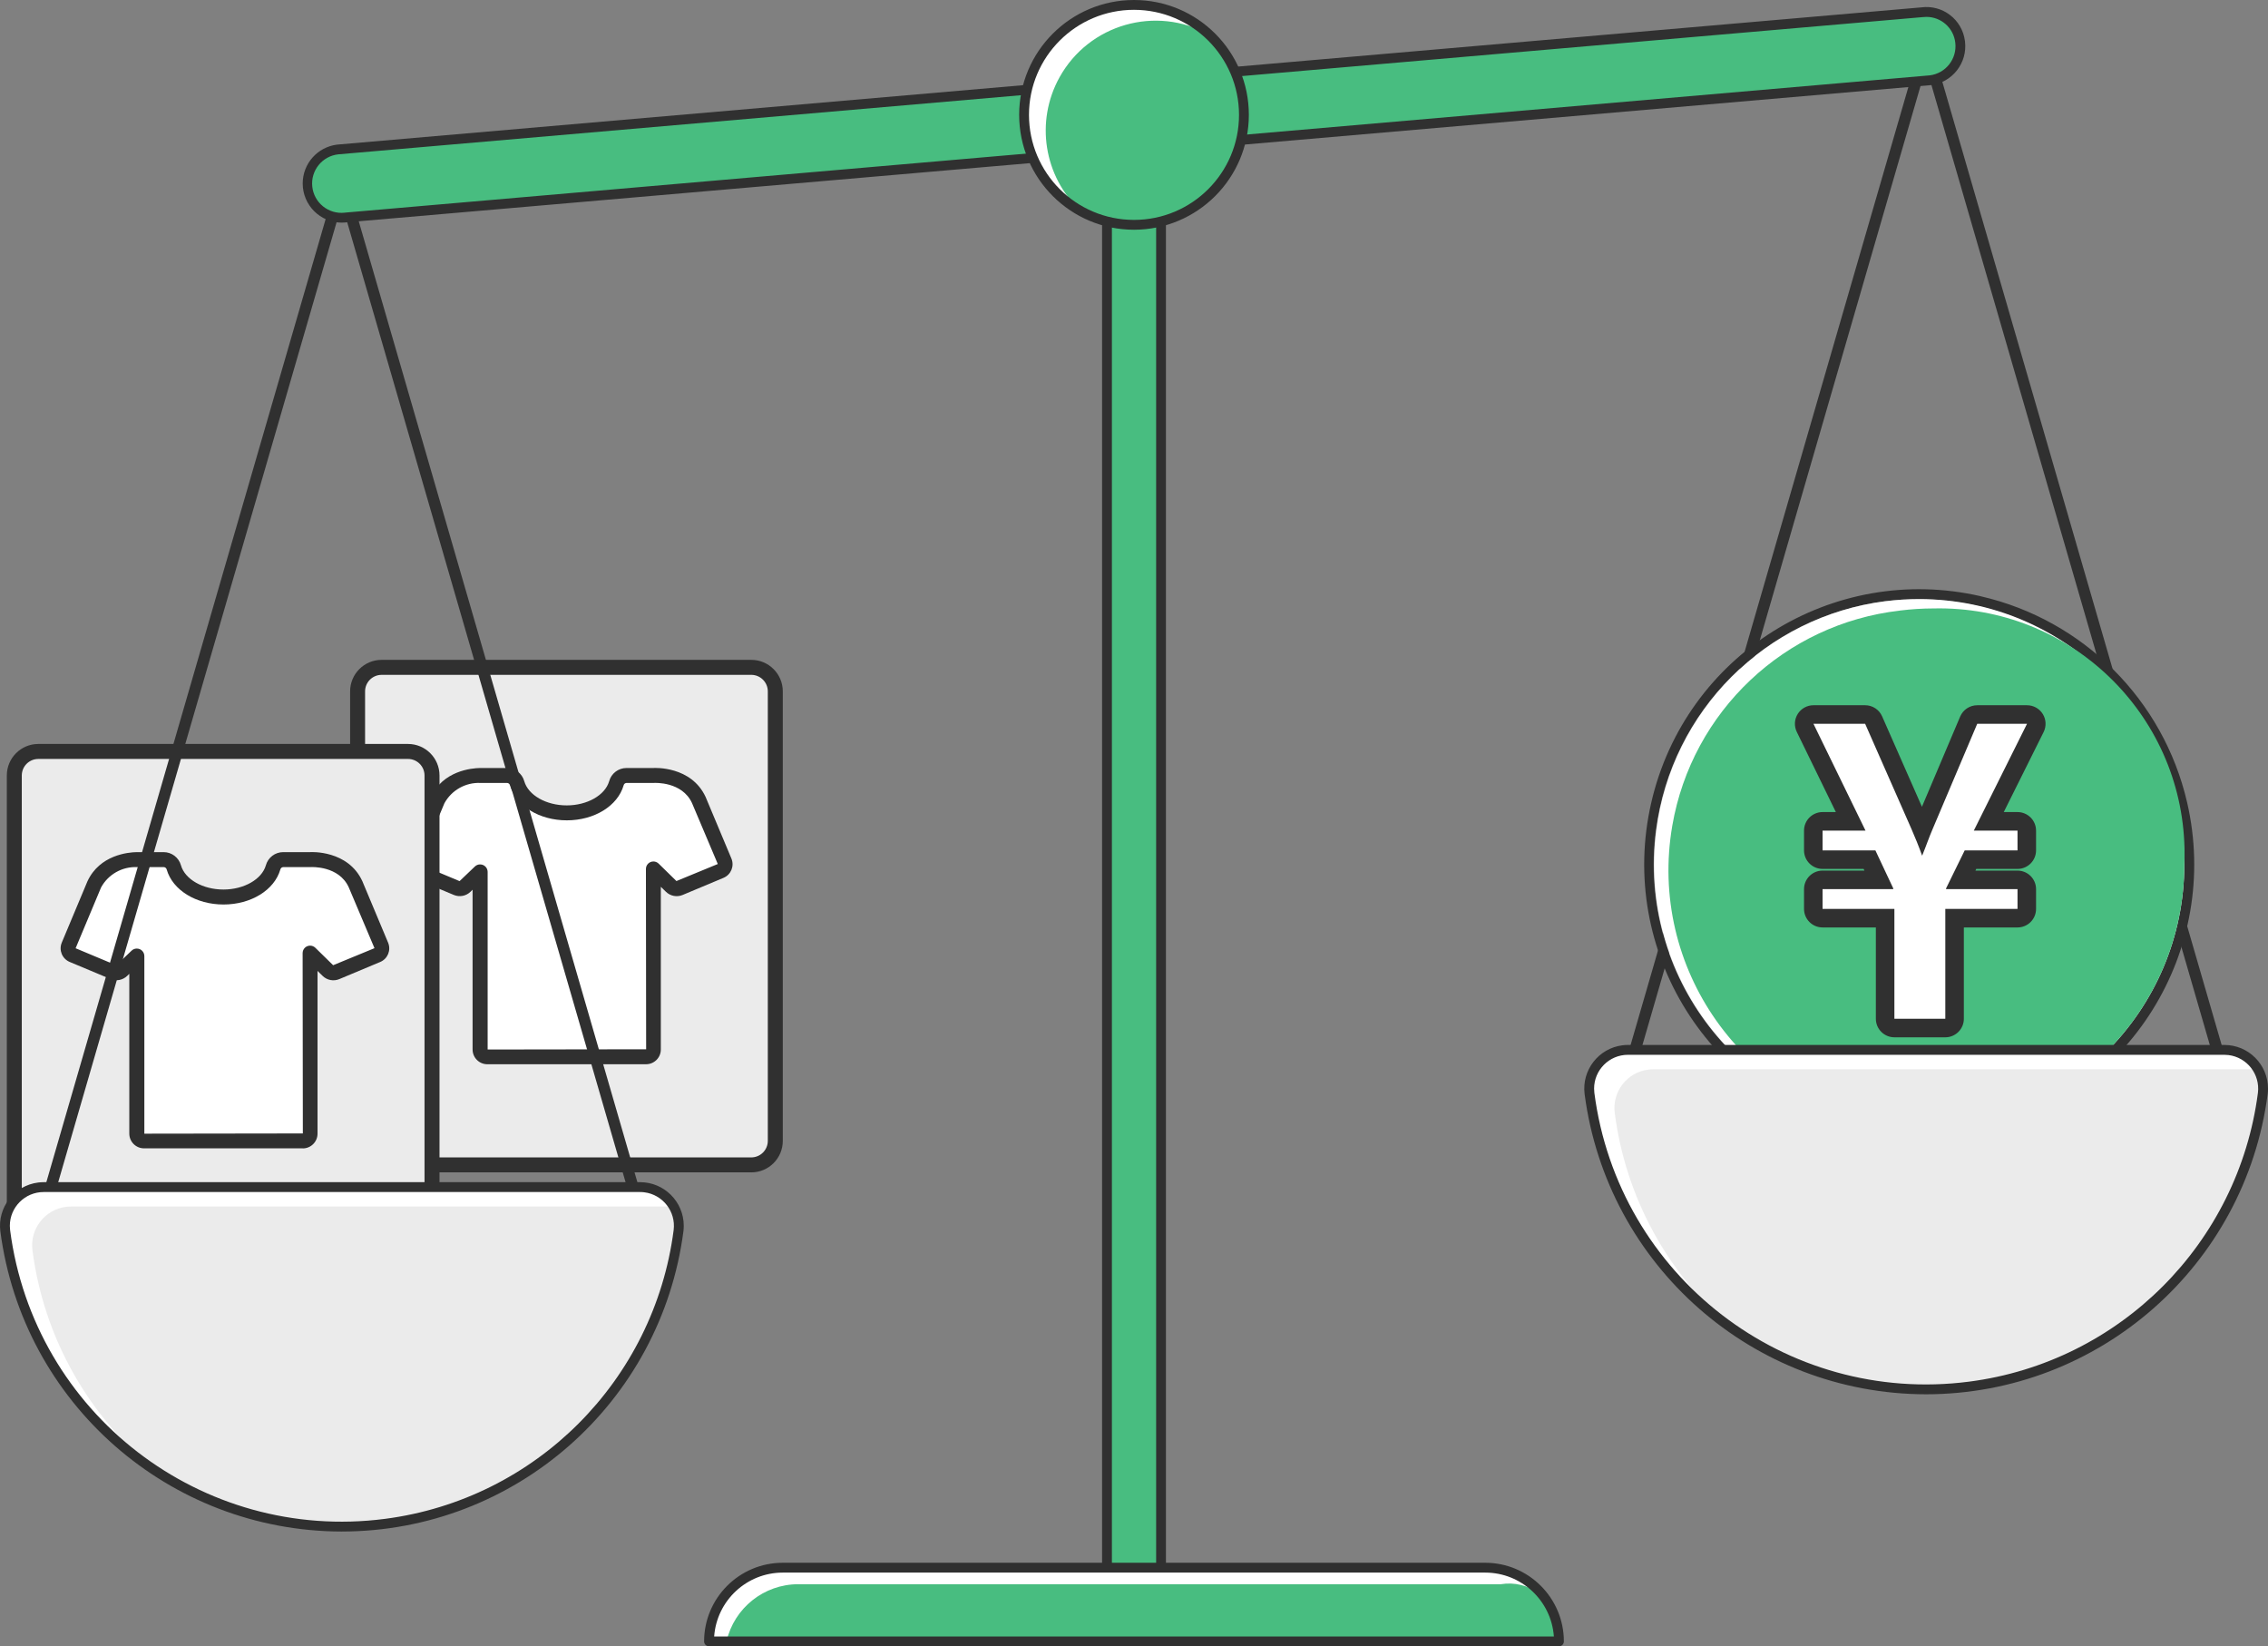 <?xml version="1.0" encoding="UTF-8"?>
<svg id="_レイヤー_2" data-name="レイヤー 2" xmlns="http://www.w3.org/2000/svg" width="244.686" height="177.577" viewBox="0 0 244.686 177.577">
  <rect x="0" y="0" width="244.686" height="177.577" fill="#808080" stroke="none"/>
  <g id="_レイヤー_1-2" data-name="レイヤー 1">
    <g>
      <g id="_グループ_623" data-name="グループ 623">
        <g id="_グループ_629" data-name="グループ 629">
          <path id="_長方形_606" data-name="長方形 606" d="M41.692,71.986h38.836c1.72,0,3.115,1.395,3.115,3.115h0v47.433c0,1.72-1.395,3.115-3.115,3.115h-38.833c-1.72,0-3.115-1.395-3.115-3.115h0v-47.436c0-1.719,1.393-3.112,3.112-3.112h0Z" style="fill: #ebebeb; stroke-width: 0px;"/>
          <path id="_パス_551" data-name="パス 551" d="M81.053,126.455h-39.886c-1.876-.003-3.395-1.524-3.395-3.4v-48.48c0-1.876,1.519-3.397,3.395-3.4h39.886c1.878,0,3.4,1.522,3.4,3.4v48.483c0,1.878-1.522,3.4-3.4,3.4M41.167,72.793c-.984.002-1.78.799-1.78,1.783v48.483c0,.983.797,1.781,1.78,1.783h39.886c.984-.001,1.782-.799,1.783-1.783v-48.484c0-.984-.799-1.782-1.783-1.783h-39.886Z" style="fill: #303030; stroke-width: 0px;"/>
          <path id="_パス_552" data-name="パス 552" d="M44.441,92.918l2.771-6.617c.9-1.683,2.675-2.712,4.583-2.655h2.894c.511.004.958.348,1.091.842.525,1.822,2.724,3.191,5.355,3.191s4.828-1.369,5.354-3.191c.133-.494.58-.838,1.091-.842h2.9s3.569-.235,4.907,2.656l2.771,6.617c.167.398-.021.856-.419,1.023l-4.41,1.847c-.317.133-.682.063-.928-.177l-1.921-1.881v19.475c0,.432-.35.782-.782.782h-17.122c-.432,0-.782-.35-.782-.782v-19.158l-1.6,1.563c-.246.24-.611.31-.928.177l-4.406-1.848c-.398-.167-.586-.625-.419-1.023" style="fill: #fff; stroke-width: 0px;"/>
          <path id="_パス_553" data-name="パス 553" d="M69.696,114.795h-17.12c-.878,0-1.589-.712-1.59-1.59v-17.237l-.224.22c-.477.465-1.185.601-1.8.345l-4.411-1.847c-.808-.34-1.189-1.27-.852-2.079h0l2.771-6.617c1.322-2.857,4.4-3.133,5.312-3.15h2.911c.872.001,1.637.585,1.868,1.426.436,1.511,2.361,2.607,4.579,2.607s4.143-1.1,4.579-2.607c.23-.842.995-1.425,1.867-1.426h2.9c.111-.01,4.086-.231,5.64,3.125l2.784,6.643c.337.81-.044,1.74-.853,2.08l-4.409,1.846c-.617.26-1.329.124-1.806-.345l-.548-.536v17.551c0,.878-.713,1.59-1.591,1.59M51.803,93.24c.445,0,.806.362.807.807v19.157l17.1-.025-.024-19.45c0-.446.361-.807.807-.807.211,0,.413.083.564.23l1.921,1.881,4.461-1.837-2.784-6.582c-1.073-2.317-3.989-2.172-4.112-2.163h-2.947c-.152.004-.281.11-.315.258-.641,2.223-3.162,3.776-6.13,3.776s-5.489-1.552-6.13-3.775c-.034-.149-.165-.255-.317-.259h-2.867c-1.607-.071-3.115.777-3.889,2.187l-2.754,6.566,4.387,1.837,1.648-1.573c.151-.148.354-.23.565-.23" style="fill: #303030; stroke-width: 0px;"/>
          <rect id="_長方形_607" data-name="長方形 607" x="1.543" y="81.056" width="45.063" height="53.663" rx="3.115" ry="3.115" style="fill: #ebebeb; stroke-width: 0px;"/>
          <path id="_パス_554" data-name="パス 554" d="M44.017,135.528H4.131c-1.876-.003-3.395-1.524-3.395-3.4v-48.482c0-1.876,1.519-3.397,3.395-3.4h39.886c1.878,0,3.4,1.522,3.4,3.4h0v48.482c0,1.878-1.522,3.4-3.4,3.4M4.131,81.864c-.984.002-1.78.799-1.78,1.783v48.481c0,.983.797,1.781,1.78,1.783h39.886c.984-.001,1.782-.799,1.783-1.783v-48.482c0-.984-.799-1.782-1.783-1.783H4.131Z" style="fill: #303030; stroke-width: 0px;"/>
          <path id="_パス_555" data-name="パス 555" d="M7.404,101.989l2.771-6.617c.9-1.683,2.675-2.712,4.583-2.655h2.895c.511.004.958.348,1.091.842.525,1.822,2.724,3.191,5.355,3.191s4.828-1.369,5.354-3.191c.133-.494.58-.838,1.091-.842h2.9s3.569-.235,4.907,2.656l2.771,6.617c.167.398-.021.856-.419,1.023l-4.41,1.847c-.317.133-.682.063-.928-.177l-1.923-1.882v19.475c0,.432-.35.782-.782.782H15.539c-.432,0-.782-.35-.782-.782v-19.157l-1.6,1.563c-.246.24-.611.31-.928.177l-4.41-1.847c-.398-.167-.586-.625-.419-1.023" style="fill: #fff; stroke-width: 0px;"/>
          <path id="_パス_556" data-name="パス 556" d="M32.66,123.865H15.54c-.878,0-1.589-.712-1.59-1.59v-17.236l-.224.22c-.477.465-1.185.601-1.8.345l-4.411-1.847c-.808-.34-1.189-1.27-.852-2.079h0l2.77-6.613c1.322-2.857,4.4-3.133,5.312-3.15h2.911c.872.001,1.637.585,1.868,1.426.436,1.511,2.361,2.607,4.579,2.607s4.143-1.1,4.579-2.607c.23-.842.995-1.425,1.867-1.426h2.9c.111-.01,4.086-.231,5.64,3.125l2.784,6.643c.337.81-.044,1.74-.853,2.08l-4.409,1.846c-.617.26-1.329.124-1.806-.345l-.548-.536v17.554c0,.878-.713,1.59-1.591,1.59M14.766,102.318c.445,0,.806.362.807.807v19.157l17.1-.025-.024-19.45c0-.446.361-.807.807-.807.211,0,.413.083.564.23l1.921,1.881,4.461-1.837-2.784-6.582c-1.073-2.317-3.989-2.172-4.112-2.163h-2.947c-.152.004-.281.11-.315.258-.641,2.223-3.162,3.776-6.13,3.776s-5.489-1.552-6.13-3.775c-.034-.149-.165-.255-.317-.259h-2.871c-1.607-.071-3.115.777-3.889,2.187l-2.75,6.566,4.387,1.837,1.648-1.573c.151-.148.354-.23.565-.23" style="fill: #303030; stroke-width: 0px;"/>
          <path id="_パス_558" data-name="パス 558" d="M4.713,131.331c-.045,0-.089-.005-.133-.015-.331-.072-.541-.4-.469-.731,0-.001,0-.002,0-.003L36.284,19.66c.062-.326.376-.539.702-.477.011.002.022.004.032.007.332.073.542.401.469.732,0,0,0,0,0,0L5.314,130.848c-.063.281-.312.482-.6.483" style="fill: #303030; stroke-width: 0px;"/>
          <path id="_パス_559" data-name="パス 559" d="M69.056,131.33c-.288-.001-.537-.202-.6-.483L36.284,19.923c-.088-.328.106-.665.434-.754.328-.088.665.106.754.434.005.018.009.037.012.055l32.17,110.922c.074.331-.134.659-.465.733-.001,0-.002,0-.003,0-.044.01-.088.015-.133.015" style="fill: #303030; stroke-width: 0px;"/>
          <path id="_パス_560" data-name="パス 560" d="M73.205,132.749c-2.596,20.06-20.963,34.216-41.022,31.62-16.498-2.135-29.484-15.122-31.62-31.62-.286-2.292,1.34-4.382,3.632-4.668.172-.021.345-.032.518-.032h64.338c2.306-.004,4.179,1.863,4.183,4.169,0,.178-.011.355-.033.531" style="fill: #fff; stroke-width: 0px;"/>
          <path id="_パス_561" data-name="パス 561" d="M73.204,132.749c-2.601,20.062-20.974,34.216-41.035,31.615-5.357-.695-10.494-2.565-15.043-5.479-7.511-5.924-12.403-14.555-13.627-24.042-.285-2.293,1.343-4.383,3.636-4.668.17-.021.342-.032.514-.032h64.341c.244,0,.487.02.727.063.429.774.6,1.666.487,2.544" style="fill: #ebebeb; stroke-width: 0px;"/>
          <path id="_パス_562" data-name="パス 562" d="M36.885,165.197c-18.667-.023-34.427-13.874-36.847-32.383-.326-2.581,1.502-4.937,4.083-5.263.196-.025.394-.037.592-.037h64.345c2.601,0,4.71,2.108,4.711,4.709,0,.198-.012.395-.037.591-2.418,18.51-18.179,32.362-36.846,32.382M4.713,128.577c-2.016,0-3.65,1.633-3.651,3.649,0,.151.009.301.028.451,2.563,19.769,20.666,33.717,40.435,31.154,16.254-2.107,29.047-14.901,31.154-31.154.249-2-1.172-3.824-3.172-4.072-.15-.019-.3-.028-.451-.028H4.713Z" style="fill: #303030; stroke-width: 0px;"/>
          <path id="_パス_563" data-name="パス 563" d="M175.632,116.53c-.045,0-.089-.005-.133-.015-.331-.072-.541-.4-.469-.731,0-.001,0-.002,0-.003L207.201,4.857c.063-.325.377-.539.702-.476.011.002.021.004.032.007.331.073.541.4.468.731,0,0,0,.001,0,.002l-32.17,110.925c-.063.281-.312.482-.6.483" style="fill: #303030; stroke-width: 0px;"/>
          <path id="_パス_564" data-name="パス 564" d="M239.975,116.53c-.288-.001-.537-.202-.6-.483L207.201,5.122c-.073-.332.137-.66.468-.733,0,0,0,0,0,0,.326-.076.653.126.729.453.001.005.002.011.004.016l32.173,110.923c.074.331-.134.659-.465.733,0,0-.002,0-.003,0-.044.01-.088.015-.133.015" style="fill: #303030; stroke-width: 0px;"/>
          <path id="_パス_565" data-name="パス 565" d="M213.701,64.313c-15.97-3.667-31.889,6.307-35.556,22.277s6.307,31.889,22.277,35.556c4.378,1.005,8.928,1.003,13.305-.006.005.002.011.002.016,0,15.964-3.697,25.909-19.635,22.213-35.6-2.559-11.053-11.198-19.679-22.255-22.222M207.056,121.843c-1.23,0-2.458-.078-3.678-.234-15.673-2.012-26.748-16.349-24.735-32.023,1.659-12.918,11.832-23.086,24.75-24.737.007.002.015.002.022,0,1.206-.151,2.42-.228,3.636-.228,15.8.093,28.533,12.977,28.44,28.777-.092,15.668-12.771,28.347-28.44,28.44" style="fill: #303030; stroke-width: 0px;"/>
          <path id="_パス_566" data-name="パス 566" d="M235.661,93.227c-.018,15.791-12.815,28.588-28.606,28.606-1.23,0-2.458-.078-3.678-.234-15.671-2.033-26.726-16.385-24.692-32.056,1.672-12.889,11.823-23.032,24.713-24.695.007.002.015.002.022,0,1.206-.151,2.42-.228,3.636-.228,15.795.014,28.594,12.816,28.606,28.611" style="fill: #fff; stroke-width: 0px;"/>
          <path id="_パス_567" data-name="パス 567" d="M235.662,93.227c-.018,15.791-12.815,28.588-28.606,28.606-1.23,0-2.458-.078-3.678-.234-15.329-2.649-25.608-17.222-22.959-32.55,2.129-12.319,12.123-21.761,24.543-23.187.008,0,.015-.002.022-.006,1.206-.151,2.42-.227,3.636-.228,14.624-.32,26.739,11.276,27.059,25.9.012.567.007,1.134-.017,1.7" style="fill: #48bd80; stroke-width: 0px;"/>
        </g>
      </g>
      <path id="_パス_569" data-name="パス 569" d="M36.882,23.485c-2.04,0-3.694-1.655-3.693-3.695,0-1.867,1.394-3.441,3.248-3.666L207.354,1.324c2.025-.249,3.868,1.192,4.117,3.217.249,2.025-1.192,3.868-3.217,4.117L37.337,23.458c-.151.018-.302.027-.454.027" style="fill: #48bd80; stroke-width: 0px;"/>
      <path id="_パス_570" data-name="パス 570" d="M36.88,24.015c-2.333,0-4.223-1.893-4.222-4.226,0-2.135,1.594-3.933,3.713-4.191L207.288.795c2.291-.303,4.395,1.308,4.698,3.599.004.027.007.054.01.081.281,2.315-1.366,4.421-3.681,4.706L37.398,23.981c-.172.021-.345.031-.518.031M207.82,1.823c-.134,0-.267.008-.4.024L36.504,16.647c-1.738.184-2.998,1.743-2.814,3.481s1.743,2.998,3.481,2.814c.035-.004.069-.008.104-.013l170.916-14.8c1.733-.214,2.966-1.791,2.757-3.525-.178-1.589-1.525-2.788-3.124-2.781" style="fill: #303030; stroke-width: 0px;"/>
      <rect id="_長方形_610" data-name="長方形 610" x="119.43" y="13.249" width="5.831" height="161.679" style="fill: #48bd80; stroke-width: 0px;"/>
      <path id="_パス_571" data-name="パス 571" d="M125.26,175.457h-5.831c-.293,0-.53-.237-.53-.53V13.248c0-.292.236-.529.528-.53,0,0,.001,0,.002,0h5.831c.292,0,.529.236.53.528v161.68c0,.293-.237.53-.53.53M119.96,174.396h4.771V13.778h-4.771v160.618Z" style="fill: #303030; stroke-width: 0px;"/>
      <path id="_パス_572" data-name="パス 572" d="M130.437,3.725c-4.787-4.466-12.289-4.206-16.755.581-4.466,4.787-4.206,12.289.581,16.755,4.787,4.466,12.289,4.206,16.755-.581,2.048-2.196,3.187-5.087,3.187-8.089.004-3.287-1.361-6.427-3.768-8.666" style="fill: #fff; stroke-width: 0px;"/>
      <path id="_パス_573" data-name="パス 573" d="M130.437,3.725c-5.723-3.181-12.942-1.121-16.123,4.602-2.646,4.759-1.709,10.709,2.271,14.426,5.723,3.181,12.942,1.121,16.123-4.602,2.646-4.759,1.709-10.709-2.271-14.426" style="fill: #48bd80; stroke-width: 0px;"/>
      <path id="_パス_574" data-name="パス 574" d="M122.344,24.78c-6.843,0-12.39-5.547-12.39-12.39S115.501,0,122.344,0c6.842,0,12.389,5.547,12.39,12.389-.005,6.841-5.549,12.385-12.39,12.391M122.344,1.059c-6.257,0-11.33,5.072-11.331,11.329,0,6.257,5.072,11.33,11.329,11.331s11.33-5.072,11.331-11.329h0c-.007-6.255-5.075-11.324-11.329-11.331" style="fill: #303030; stroke-width: 0px;"/>
      <path id="_パス_575" data-name="パス 575" d="M244.124,117.945c-2.601,20.061-20.972,34.216-41.033,31.615-5.827-.755-11.388-2.902-16.211-6.258-.008-.008-.017-.016-.027-.021-8.469-5.898-14.051-15.1-15.371-25.336-.286-2.292,1.341-4.382,3.634-4.668.171-.021.344-.032.516-.032h64.342c1.539-.002,2.955.843,3.683,2.2.415.763.578,1.638.466,2.5" style="fill: #fff; stroke-width: 0px;"/>
      <path id="_パス_576" data-name="パス 576" d="M244.124,117.944c-2.601,20.061-20.972,34.216-41.033,31.615-5.827-.755-11.388-2.902-16.211-6.258-.008-.008-.017-.016-.027-.021-6.971-5.896-11.483-14.188-12.646-23.243-.285-2.293,1.343-4.383,3.636-4.668.171-.021.342-.032.514-.032h64.341c.323,0,.645.036.959.111.415.763.578,1.638.466,2.5" style="fill: #ebebeb; stroke-width: 0px;"/>
      <path id="_パス_577" data-name="パス 577" d="M207.804,150.394c-18.666-.023-34.426-13.873-36.846-32.382-.326-2.581,1.502-4.937,4.083-5.263.196-.025.393-.037.591-.037h64.343c2.602,0,4.712,2.11,4.712,4.712,0,.197-.012.393-.037.588-2.42,18.509-18.18,32.359-36.846,32.382M175.633,113.775c-2.016,0-3.65,1.633-3.651,3.649,0,.151.009.301.028.451,2.563,19.769,20.666,33.717,40.435,31.154,16.254-2.107,29.047-14.901,31.154-31.154.248-2.001-1.173-3.824-3.174-4.072-.149-.018-.299-.028-.449-.028h-64.343Z" style="fill: #303030; stroke-width: 0px;"/>
      <path id="_パス_578" data-name="パス 578" d="M168.191,177.049h-91.7c.001-4.39,3.56-7.949,7.95-7.951h75.795c4.391,0,7.95,3.558,7.951,7.949v.002" style="fill: #fff; stroke-width: 0px;"/>
      <path id="_パス_579" data-name="パス 579" d="M168.191,177.054h-89.814c.828-3.613,4.043-6.174,7.749-6.175h75.795c2.971-.485,5.773,1.53,6.258,4.501.09.554.095,1.118.013,1.674" style="fill: #48bd80; stroke-width: 0px;"/>
      <path id="_パス_580" data-name="パス 580" d="M168.193,177.577h-91.7c-.293,0-.53-.237-.53-.53.005-4.682,3.799-8.476,8.481-8.481h75.795c4.682.005,8.476,3.799,8.481,8.481,0,.293-.237.53-.53.53M77.042,176.517h90.6c-.283-3.88-3.51-6.885-7.4-6.891h-75.794c-3.89.006-7.117,3.011-7.4,6.891" style="fill: #303030; stroke-width: 0px;"/>
      <g>
        <g id="_2" data-name=" 2" style="isolation: isolate;">
          <g style="isolation: isolate;">
            <g>
              <path d="M212.947,89.593h4.715v2.132h-5.698l-2.01,4.1v.082h7.708v2.132h-7.79v11.85h-5.493v-11.85h-7.75v-2.132h7.627v-.082l-1.928-4.1h-5.699v-2.132h4.634l-5.617-11.522h5.576l5.002,11.358c.41.942.779,1.845,1.147,2.87.41-.984.738-1.969,1.148-2.911l4.797-11.317h5.371l-5.74,11.522Z" style="fill: #303030; stroke-width: 0px;"/>
              <path d="M209.872,111.888h-5.493c-1.104,0-2-.896-2-2v-9.85h-5.75c-1.104,0-2-.896-2-2v-2.132c0-1.104.896-2,2-2h4.515l-.085-.182h-4.43c-1.104,0-2-.896-2-2v-2.132c0-1.104.896-2,2-2h1.434l-4.215-8.646c-.302-.62-.264-1.352.102-1.937.366-.584,1.007-.94,1.696-.94h5.576c.793,0,1.511.468,1.83,1.194l4.298,9.759,4.125-9.733c.313-.739,1.039-1.219,1.842-1.219h5.371c.692,0,1.336.358,1.7.947.365.589.398,1.325.09,1.945l-4.3,8.63h1.484c1.104,0,2,.896,2,2v2.132c0,1.104-.896,2-2,2h-4.451l-.089.182h4.54c1.104,0,2,.896,2,2v2.132c0,1.104-.896,2-2,2h-5.79v9.85c0,1.104-.896,2-2,2ZM206.379,107.888h1.493v-9.85c0-.42.129-.81.351-1.131-.171-.294-.269-.637-.269-1.001,0-.306.07-.688.204-.962l.582-1.188c-.376.353-.884.581-1.419.541-.825-.021-1.554-.546-1.833-1.323-.315-.881-.654-1.728-1.099-2.748l-4.473-10.156h-1.071l4.215,8.646c.188.385.244.813.172,1.224.39.198.712.521.905.934l1.928,4.1c.126.266.19.557.19.851,0,.365-.098.717-.27,1.024.247.332.393.744.393,1.189v9.85ZM209.954,95.825h.01-.01ZM214.64,80.071l-4.279,10.097c-.217.498-.402.99-.591,1.487l.397-.811c.183-.372.47-.67.817-.864-.085-.428-.028-.878.172-1.279l4.3-8.63h-.816Z" style="fill: #303030; stroke-width: 0px;"/>
            </g>
          </g>
        </g>
        <g id="_2-2" data-name=" 2" style="isolation: isolate;">
          <g style="isolation: isolate;">
            <path d="M212.947,89.593h4.715v2.132h-5.698l-2.01,4.1v.082h7.708v2.132h-7.79v11.85h-5.493v-11.85h-7.75v-2.132h7.627v-.082l-1.928-4.1h-5.699v-2.132h4.634l-5.617-11.522h5.576l5.002,11.358c.41.942.779,1.845,1.147,2.87.41-.984.738-1.969,1.148-2.911l4.797-11.317h5.371l-5.74,11.522Z" style="fill: #fff; stroke-width: 0px;"/>
          </g>
        </g>
      </g>
    </g>
  </g>
</svg>